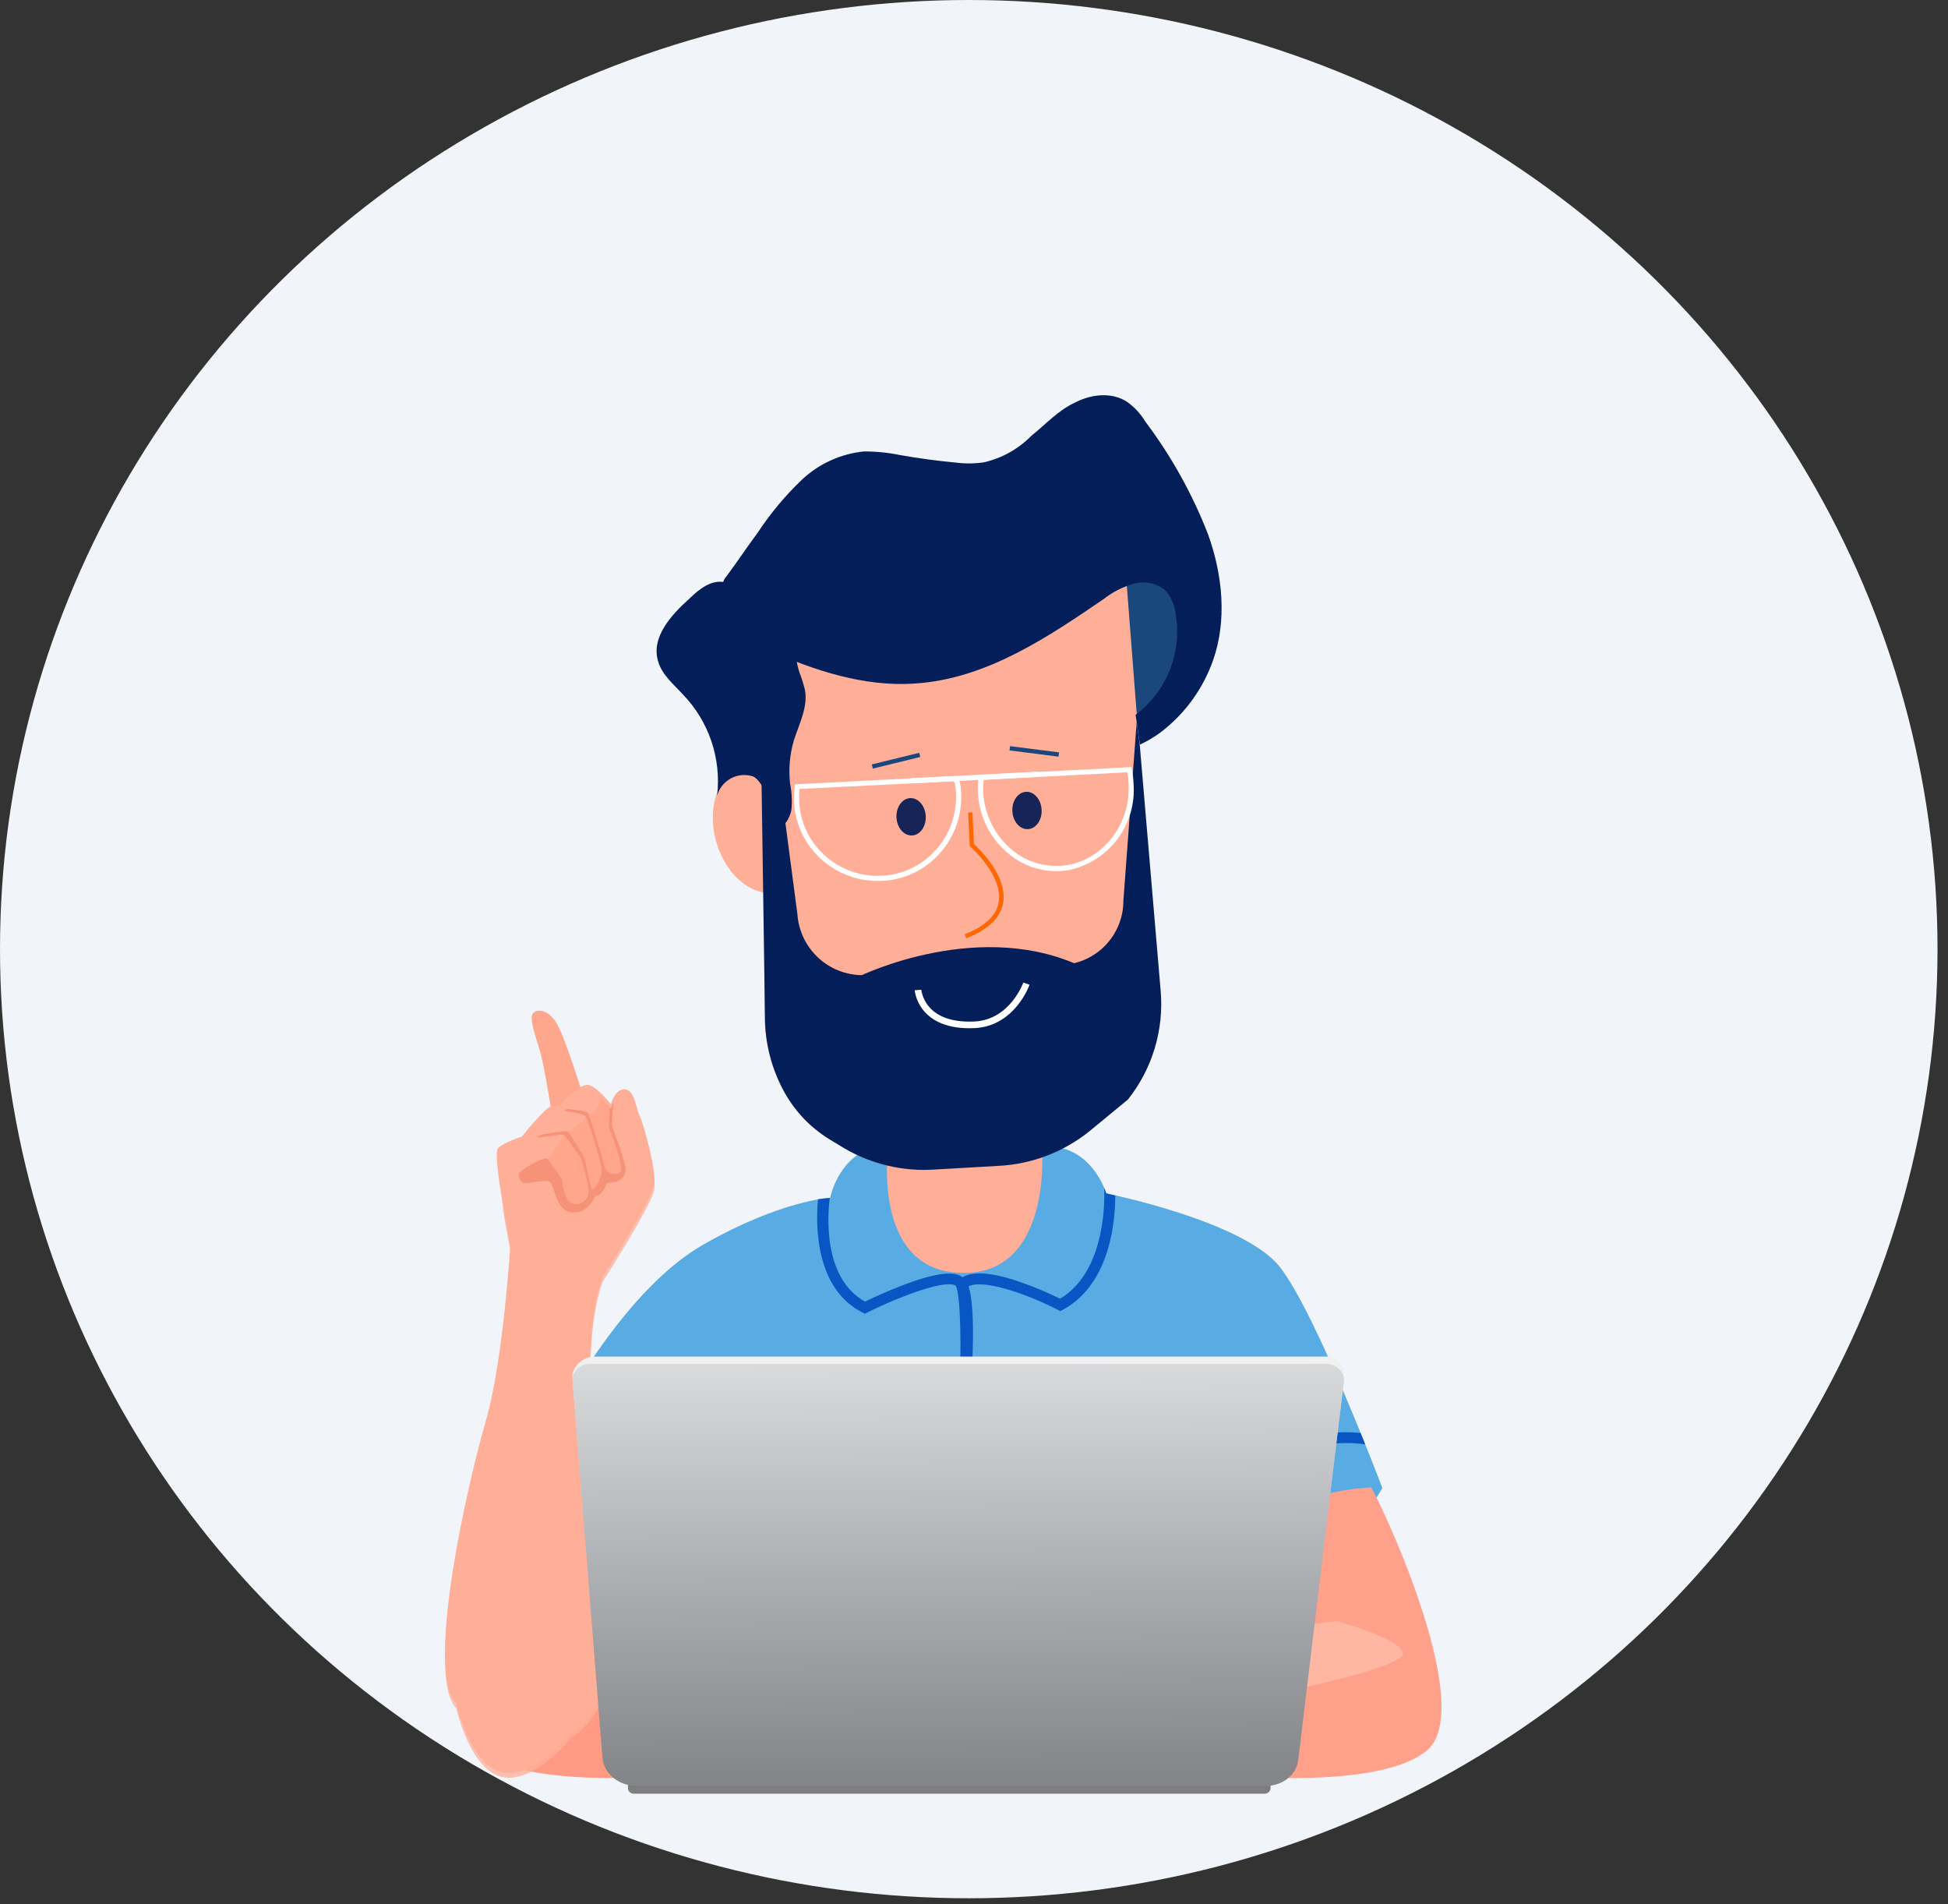 <svg width="132" height="129" viewBox="0 0 132 129" fill="none" xmlns="http://www.w3.org/2000/svg">
<rect x="0" y="0" width="132" height="129" fill="#333333" stroke="none"/>
<ellipse cx="65.645" cy="64.301" rx="65.645" ry="64.301" fill="#F1F4F9"/>
<path d="M69.857 70.882V70.893C69.857 70.89 69.857 70.886 69.857 70.882Z" fill="#7C302A"/>
<path d="M70.045 71.07V71.081C70.045 71.078 70.045 71.074 70.045 71.07Z" fill="#7C302A"/>
<path d="M72.065 80.89C71.691 80.827 71.35 80.638 71.097 80.354C70.845 80.071 70.697 79.71 70.677 79.331L70.384 73.345C70.314 71.236 68.029 69.305 65.077 69.296C62.126 69.286 60.053 70.79 60.124 72.902L59.697 79.907C59.678 80.222 59.559 80.522 59.356 80.764C59.154 81.005 58.879 81.175 58.572 81.248C57.015 81.608 55.493 82.108 54.025 82.742L53.429 89.979L74.812 89.675L75.007 81.565C74.066 81.299 73.081 81.073 72.065 80.89Z" fill="#FFAE97"/>
<path d="M43.238 107.047L45.391 105.447L47.679 103.108L47.2 119.902H84.171L83.991 106.385L92.406 102.87L93.673 100.814C93.673 100.814 89.18 88.938 86.719 85.826C84.259 82.715 74.964 80.849 74.964 80.849C74.964 80.849 73.949 77.393 70.604 77.684C70.604 77.684 71.379 86.407 65.128 86.237C58.877 86.068 60.219 77.362 60.219 77.362C60.219 77.362 60.207 77.325 58.945 77.797C56.739 78.624 56.254 81.143 56.254 81.143C56.254 81.143 52.894 81.321 47.648 84.325C40.893 88.192 35.73 99.925 35.73 99.925V101.574C37.163 102.424 40.077 104.053 43.238 107.047Z" fill="url(#paint0_linear)"/>
<path d="M83.793 107.35C83.549 107.35 81.642 107.372 80.866 107.108C80.579 107.009 80.178 106.876 79.586 102.044C79.306 99.761 79.11 97.481 79.108 97.455L79.837 97.394C80.172 101.407 80.766 105.825 81.163 106.428C81.763 106.601 83.171 106.621 83.783 106.612L83.793 107.35Z" fill="#DF4B47"/>
<path d="M74.963 80.849C74.963 80.849 74.927 80.726 74.847 80.529H74.823C74.823 80.584 75.15 86.007 71.835 87.983C70.943 87.544 70.024 87.161 69.084 86.835C66.879 86.082 65.496 86.081 64.858 86.835L65.418 87.31C66.155 86.443 69.523 87.622 71.68 88.736L71.852 88.826L72.023 88.733C75.309 86.951 75.577 82.502 75.569 80.993C75.186 80.895 74.963 80.849 74.963 80.849Z" fill="#0855C4"/>
<path d="M65.248 86.557C64.891 86.253 64.092 85.971 61.28 87.029C60.106 87.473 59.023 87.981 58.612 88.179C55.751 86.578 56.079 82.32 56.228 81.151C56.156 81.173 55.832 81.182 55.433 81.246C55.263 82.933 55.22 87.288 58.441 88.918L58.605 89.001L58.77 88.919C61.216 87.7 64.186 86.667 64.759 87.105C65.155 87.71 65.21 92.903 64.797 97.599L65.528 97.663C65.528 97.638 65.752 95.102 65.874 92.506C66.129 87.1 65.47 86.747 65.248 86.557Z" fill="#0855C4"/>
<path d="M92.51 97.853C92.409 97.604 92.305 97.346 92.196 97.077C89.597 96.826 86.711 97.584 83.793 99.29C82.335 100.136 80.978 101.145 79.748 102.299L80.264 102.821C80.329 102.762 86.268 96.973 92.51 97.853Z" fill="#0855C4"/>
<path d="M48.82 102.699L49.337 102.177C48.109 101.023 46.753 100.013 45.297 99.167C42.5 97.531 39.731 96.769 37.217 96.926C37.075 97.197 36.94 97.454 36.812 97.696C42.968 96.995 48.761 102.64 48.82 102.699Z" fill="#0855C4"/>
<path d="M36.196 100.761C36.024 100.749 28.754 115.76 32.461 118.647C36.168 121.535 47.641 120.104 47.641 120.104C47.641 120.104 41.266 111.931 41.266 112.314L44.917 105.122C44.917 105.122 43.497 101.252 36.196 100.761Z" fill="url(#paint1_linear)"/>
<path d="M37.402 75.503C37.402 75.503 36.893 72.19 36.576 71.159C36.26 70.127 35.937 69.168 36.053 68.776C36.181 68.345 37.099 68.224 37.768 69.415C38.364 70.478 39.613 74.559 39.613 74.559L37.402 75.503Z" fill="#FEA88F"/>
<path opacity="0.26" d="M37.402 75.503C37.402 75.503 36.893 72.19 36.576 71.159C36.26 70.127 35.937 69.168 36.053 68.776C36.181 68.345 37.099 68.224 37.768 69.415C38.364 70.478 39.613 74.559 39.613 74.559L37.402 75.503Z" fill="#FFA186"/>
<path d="M44.342 80.218C44.446 79.23 43.66 76.28 43.369 75.656C43.078 75.032 42.991 73.811 42.322 73.799C41.654 73.788 41.394 74.817 41.394 74.817C41.394 74.817 40.522 73.668 39.897 73.508C39.272 73.349 37.98 74.86 37.98 74.86C37.758 74.862 37.537 74.897 37.325 74.963C36.889 75.079 35.365 76.997 35.365 76.997C35.365 76.997 34.128 77.389 33.739 77.797C33.35 78.204 34.581 84.414 34.581 84.414C34.581 84.414 34.081 92.323 32.913 96.293C31.746 100.264 28.762 113.203 30.911 115.398C30.911 115.398 31.846 119.602 34.041 120.069C36.236 120.537 38.712 117.407 38.712 117.407C38.712 117.407 42.219 115.539 41.381 109.419C40.542 103.3 38.988 91.389 40.857 86.485C40.856 86.48 44.24 81.201 44.342 80.218Z" fill="#FFAE97"/>
<path opacity="0.5" d="M42.371 79.381C42.474 78.815 41.571 76.606 41.485 76.344C41.417 76.138 41.514 75.158 41.562 74.716C41.493 74.851 41.438 74.993 41.398 75.138C41.398 75.138 41.365 75.095 41.308 75.026L41.252 76.344C41.252 76.344 42.356 79.119 42.022 79.424C41.688 79.73 41.121 79.439 41.005 79.115C40.888 78.791 39.988 75.512 39.813 75.381C39.639 75.25 38.433 75.134 38.433 75.134L38.201 75.251C38.201 75.251 39.421 75.396 39.639 75.599C39.857 75.803 40.714 78.68 40.774 79.174C40.834 79.668 40.309 80.656 40.134 80.569C39.96 80.481 39.683 78.52 39.582 78.374C39.481 78.229 38.58 76.703 38.434 76.645C38.289 76.588 36.72 76.863 36.72 76.863L36.385 77.069C36.385 77.069 38.012 76.852 38.158 76.863C38.303 76.874 39.261 78.33 39.32 78.403C39.379 78.477 39.887 80.118 39.887 80.743C39.887 81.368 39.247 81.687 38.739 81.528C38.23 81.369 38.056 79.842 38.056 79.842C38.056 79.842 37.184 78.564 37.038 78.477C36.893 78.389 35.594 79.039 35.252 79.405C35.061 79.611 35.208 80.088 35.528 80.146C35.848 80.203 36.966 79.855 37.272 80.073C37.577 80.292 37.649 82.02 38.754 82.136C39.859 82.253 40.323 81.033 40.323 81.033C40.816 81.018 41.123 80.132 41.123 80.132C41.729 80.128 42.268 79.948 42.371 79.381Z" fill="#E4745D"/>
<path opacity="0.32" d="M42.371 79.381C42.474 78.815 41.571 76.606 41.485 76.344C41.417 76.138 41.514 75.158 41.562 74.717C41.493 74.851 41.438 74.993 41.398 75.138C41.398 75.138 40.779 74.453 40.721 74.382C40.721 74.382 40.491 75.68 39.813 75.385C39.613 75.298 38.433 75.138 38.433 75.138L38.201 75.255C38.201 75.255 39.421 75.4 39.639 75.604C39.857 75.807 38.579 76.707 38.433 76.65C38.288 76.592 36.719 76.867 36.719 76.867L36.384 77.074C36.384 77.074 38.011 76.856 38.157 76.867C38.302 76.879 37.183 78.567 37.038 78.48C36.894 78.392 35.594 79.042 35.252 79.408C35.061 79.615 35.208 80.091 35.528 80.149C35.848 80.207 36.966 79.858 37.272 80.077C37.577 80.295 37.649 82.023 38.754 82.14C39.859 82.257 40.323 81.036 40.323 81.036C40.816 81.022 41.123 80.135 41.123 80.135C41.729 80.128 42.268 79.948 42.371 79.381Z" fill="#FF9374"/>
<path opacity="0.75" d="M44.346 80.544C44.449 79.556 43.663 76.606 43.372 75.982C43.305 75.826 43.248 75.666 43.202 75.502C43.202 75.502 44.346 80.544 43.46 81.399C42.574 82.254 37.118 85.947 36.021 85.369C35.022 84.841 34.145 82.162 33.998 81.524C34.282 83.147 34.578 84.735 34.578 84.735C34.578 84.735 34.08 92.643 32.912 96.614C31.744 100.585 28.763 113.524 30.911 115.719C30.911 115.719 31.845 119.923 34.041 120.39C36.236 120.857 38.712 117.728 38.712 117.728C38.712 117.728 42.219 115.859 41.382 109.74C40.544 103.621 38.989 91.71 40.857 86.806C40.859 86.806 44.244 81.527 44.346 80.544ZM37.254 92.043C36.806 97.219 37.121 107.332 36.928 111.492C36.735 115.651 32.768 116.912 31.268 114.251C29.768 111.591 32.962 99.059 33.687 96.35C34.412 93.641 34.474 91.121 34.789 89.264C35.09 87.48 37.702 86.866 37.255 92.043H37.254Z" fill="#FFAE97"/>
<path opacity="0.75" d="M33.999 81.528L33.977 81.403C33.981 81.445 33.988 81.487 33.999 81.528Z" fill="#F48469"/>
<path d="M92.89 100.761C93.061 100.749 100.332 115.76 96.625 118.647C92.917 121.535 81.445 120.104 81.445 120.104C81.445 120.104 87.82 111.931 87.82 112.314L84.169 105.122C84.169 105.122 85.588 101.252 92.89 100.761Z" fill="url(#paint2_linear)"/>
<path d="M90.6 109.832C90.6 109.832 86.43 110.107 84.073 111.657C81.716 113.206 85.106 115.015 85.268 114.983C85.431 114.951 95.291 113.028 95.065 111.995C94.838 110.962 90.6 109.832 90.6 109.832Z" fill="url(#paint3_linear)"/>
<path d="M85.687 120.306H42.96C42.858 120.3 42.759 120.334 42.682 120.401C42.606 120.468 42.559 120.562 42.551 120.663V121.158C42.559 121.259 42.606 121.354 42.682 121.421C42.759 121.487 42.858 121.522 42.96 121.516H85.687C85.788 121.522 85.888 121.487 85.964 121.421C86.04 121.354 86.088 121.259 86.095 121.158V120.663C86.088 120.562 86.04 120.468 85.964 120.401C85.888 120.334 85.788 120.3 85.687 120.306Z" fill="#7D7D7D"/>
<path d="M89.845 91.905H40.365C39.342 91.905 38.74 92.718 38.789 93.336L40.817 118.402C40.902 119.469 41.923 120.306 43.151 120.306H85.773C86.902 120.306 87.849 119.559 87.968 118.579L91.069 93.488C91.145 92.856 91.02 91.905 89.845 91.905Z" fill="#F0F0F0"/>
<path d="M89.845 92.4H40.01C39.303 92.4 38.742 92.928 38.792 93.55L40.82 119.072C40.905 120.152 41.926 120.993 43.154 120.993H85.773C86.902 120.993 87.849 120.246 87.968 119.254L91.063 93.594C91.137 92.955 90.572 92.4 89.845 92.4Z" fill="url(#paint4_linear)"/>
<path d="M75.863 36.606L77.109 49.422C77.109 49.422 79.704 45.722 81.029 44.985C82.354 44.248 80.705 38.999 80.705 38.999L77.857 36.478L77.135 35.877L75.863 36.606Z" fill="#1A477C"/>
<path d="M52.771 60.404C54.439 59.926 55.247 57.641 54.575 55.3C53.904 52.96 52.008 51.451 50.34 51.929C48.672 52.408 47.864 54.693 48.535 57.033C49.206 59.373 51.103 60.883 52.771 60.404Z" fill="#FFAE97"/>
<path d="M76.264 74.454L73.671 76.587C71.913 78.012 69.747 78.841 67.486 78.952L63.223 79.197C61.053 79.322 58.899 78.762 57.065 77.596L54.913 76.239C52.923 74.245 51.805 71.544 51.803 68.728L51.704 37.584L76.094 36.32L78.474 67.064C78.683 69.716 77.895 72.352 76.264 74.454Z" fill="#FFAE97"/>
<path d="M53.201 74.081C53.913 75.331 54.925 76.384 56.145 77.147L57.216 77.797C59.084 78.886 61.238 79.385 63.395 79.229L67.662 78.984C69.922 78.87 72.087 78.042 73.846 76.619L76.435 74.486C78.089 72.399 78.881 69.758 78.647 67.105L77.227 50.407L77.023 48.931L76.123 61.007C76.127 62.13 75.696 63.211 74.922 64.024C74.147 64.837 73.089 65.319 71.967 65.371L58.672 66.06C57.516 66.116 56.384 65.718 55.518 64.95C54.651 64.182 54.12 63.106 54.036 61.952L52.863 53.038L51.602 52.87L51.836 68.856C51.828 70.687 52.298 72.488 53.201 74.081Z" fill="#031E58"/>
<path d="M70.582 54.855C70.545 54.157 70.072 53.614 69.524 53.643C68.977 53.672 68.562 54.261 68.599 54.959C68.636 55.658 69.109 56.201 69.657 56.172C70.204 56.143 70.619 55.554 70.582 54.855Z" fill="#162457"/>
<path d="M62.73 55.284C62.693 54.585 62.22 54.042 61.672 54.071C61.124 54.1 60.71 54.689 60.747 55.388C60.784 56.086 61.257 56.629 61.805 56.6C62.352 56.572 62.767 55.982 62.73 55.284Z" fill="#162457"/>
<path d="M65.483 63.565L65.375 63.293C66.742 62.76 67.516 62.028 67.671 61.129C67.993 59.331 65.782 57.387 65.76 57.369L65.714 57.325L65.601 55.046L65.893 55.033L65.997 57.19C66.339 57.497 68.289 59.34 67.976 61.177C67.784 62.188 66.943 62.993 65.483 63.565Z" fill="#FF6700"/>
<path d="M68.445 50.549L68.408 50.839L71.727 51.261L71.763 50.972L68.445 50.549Z" fill="#19467C"/>
<path d="M62.29 50.999L59.074 51.788L59.143 52.071L62.359 51.283L62.29 50.999Z" fill="#19467C"/>
<path d="M52.669 44.3C55.818 45.661 59.177 46.625 62.527 46.262C67.087 45.795 71.039 43.143 74.788 40.583C75.382 40.114 76.062 39.766 76.79 39.559C77.153 39.449 77.537 39.429 77.91 39.5C78.282 39.571 78.632 39.732 78.929 39.968C79.329 40.394 79.582 40.938 79.652 41.519C79.888 42.808 79.759 44.137 79.282 45.358C78.804 46.578 77.996 47.642 76.948 48.428C77.062 49.078 77.132 49.793 77.246 50.443C77.865 50.157 78.444 49.793 78.969 49.358C80.438 48.145 81.55 46.558 82.189 44.764C83.162 42.021 82.844 38.945 81.863 36.208C80.803 33.476 79.372 30.903 77.61 28.562C77.304 28.055 76.901 27.613 76.425 27.261C75.402 26.544 73.972 26.684 72.844 27.274C71.707 27.793 70.868 28.741 69.884 29.529C69.006 30.419 67.892 31.041 66.674 31.321C66.04 31.415 65.397 31.42 64.763 31.338C63.511 31.222 62.251 31.052 60.982 30.828C60.176 30.662 59.356 30.581 58.534 30.585C56.962 30.745 55.487 31.418 54.337 32.5C53.203 33.584 52.195 34.793 51.333 36.103C50.609 37.069 49.948 38.082 49.222 39.048C49.045 39.244 48.951 39.501 48.959 39.765C49.01 39.978 49.121 40.172 49.279 40.324C50.539 41.781 51.801 43.237 53.068 44.693" fill="#031E58"/>
<path d="M58.243 66.135C58.243 66.135 66.587 62.041 73.657 65.661L69.82 68.351L65.832 70.168L60.947 69.748L58.243 66.135Z" fill="#031E58"/>
<path d="M60.481 59.6C60.245 59.642 60.006 59.668 59.767 59.678C59.013 59.716 58.26 59.605 57.549 59.349C56.839 59.094 56.187 58.7 55.63 58.191C55.084 57.698 54.642 57.102 54.328 56.437C54.015 55.772 53.837 55.051 53.804 54.317C53.793 53.969 53.809 53.621 53.85 53.275L53.873 53.134L64.901 52.571L64.946 52.694C65.065 53.026 65.126 53.375 65.127 53.728C65.165 54.481 65.053 55.233 64.797 55.943C64.542 56.652 64.148 57.303 63.639 57.859C62.808 58.773 61.697 59.386 60.481 59.6ZM54.153 54.303C54.184 54.991 54.352 55.666 54.646 56.289C54.94 56.912 55.354 57.471 55.865 57.932C56.388 58.412 57.001 58.782 57.668 59.022C58.335 59.262 59.043 59.366 59.751 59.33C60.439 59.298 61.114 59.13 61.737 58.836C62.36 58.541 62.918 58.126 63.38 57.614C63.858 57.092 64.228 56.48 64.469 55.813C64.709 55.147 64.813 54.439 64.777 53.731C64.776 53.459 64.735 53.188 64.655 52.927L54.178 53.45C54.153 53.733 54.145 54.018 54.154 54.303L54.153 54.303Z" fill="white"/>
<path d="M72.424 58.945C72.233 58.977 72.041 59 71.848 59.011C71.174 59.045 70.501 58.945 69.867 58.716C69.233 58.486 68.651 58.133 68.156 57.675C67.459 57.053 66.926 56.268 66.605 55.391C66.284 54.514 66.184 53.57 66.315 52.645L66.335 52.505L76.669 51.967L76.695 52.115C76.764 52.45 76.803 52.789 76.813 53.131C76.909 54.467 76.516 55.792 75.709 56.861C74.902 57.93 73.735 58.67 72.424 58.945ZM66.658 52.834C66.628 53.097 66.617 53.363 66.624 53.628C66.655 54.344 66.827 55.047 67.13 55.697C67.433 56.347 67.861 56.93 68.39 57.414C68.851 57.84 69.393 58.17 69.983 58.384C70.574 58.598 71.201 58.692 71.828 58.66C74.519 58.507 76.61 56.027 76.478 53.132C76.472 52.859 76.443 52.588 76.391 52.321L66.658 52.834Z" fill="white"/>
<path d="M61.737 52.722L61.755 53.07L70.35 52.624L70.332 52.276L61.737 52.722Z" fill="white"/>
<path d="M54.441 41.642C53.846 42.859 53.749 44.261 54.171 45.549C54.322 45.945 54.449 46.349 54.55 46.761C54.75 47.9 54.164 49.011 53.8 50.137C53.515 51.094 53.426 52.099 53.538 53.092C53.652 53.676 53.682 54.274 53.627 54.866C53.506 55.443 53.164 56.067 52.578 56.17C52.597 55.328 51.768 52.845 50.992 52.589C50.748 52.514 50.492 52.489 50.239 52.514C49.985 52.54 49.739 52.617 49.515 52.739C49.292 52.862 49.095 53.028 48.937 53.228C48.779 53.428 48.662 53.658 48.594 53.903C48.739 52.659 48.606 51.398 48.204 50.211C47.802 49.024 47.141 47.941 46.269 47.041C45.65 46.365 44.863 45.722 44.6 44.817C44.089 43.172 45.497 41.639 46.755 40.521C47.374 39.909 48.211 39.258 49.082 39.442C49.554 39.58 49.983 39.833 50.331 40.18C51.574 41.126 53.008 41.79 54.533 42.124" fill="#031E58"/>
<path d="M62.207 67.069C62.207 67.069 62.376 69.585 66.012 69.429C68.618 69.316 69.553 66.638 69.553 66.638" stroke="white" stroke-width="0.448" stroke-miterlimit="10"/>
<defs>
<linearGradient id="paint0_linear" x1="30699.2" y1="63557.2" x2="31190.3" y2="79104.6" gradientUnits="userSpaceOnUse">
<stop stop-color="#59ABE3"/>
<stop offset="1" stop-color="#E24B44"/>
</linearGradient>
<linearGradient id="paint1_linear" x1="5385.77" y1="34628.7" x2="5940.71" y2="34112.4" gradientUnits="userSpaceOnUse">
<stop stop-color="#FFAE97"/>
<stop offset="0.45" stop-color="#FF9373"/>
<stop offset="0.96" stop-color="#FF8669"/>
<stop offset="1" stop-color="#FF9B85"/>
</linearGradient>
<linearGradient id="paint2_linear" x1="-8514.14" y1="34628.7" x2="-9069.09" y2="34112.4" gradientUnits="userSpaceOnUse">
<stop stop-color="#FF9877"/>
<stop offset="0.45" stop-color="#FF9373"/>
<stop offset="0.96" stop-color="#FF8669"/>
<stop offset="1" stop-color="#FFA08A"/>
</linearGradient>
<linearGradient id="paint3_linear" x1="-6020.96" y1="9175.42" x2="-5970.69" y2="9388.27" gradientUnits="userSpaceOnUse">
<stop stop-color="#FFB7A4"/>
<stop offset="0.44" stop-color="#FFA187"/>
<stop offset="0.93" stop-color="#FF997A"/>
<stop offset="1" stop-color="#FF9877"/>
</linearGradient>
<linearGradient id="paint4_linear" x1="64.917" y1="91.403" x2="65.079" y2="120.173" gradientUnits="userSpaceOnUse">
<stop stop-color="#DCDDDF"/>
<stop offset="1" stop-color="#85868A"/>
</linearGradient>
</defs>
</svg>
